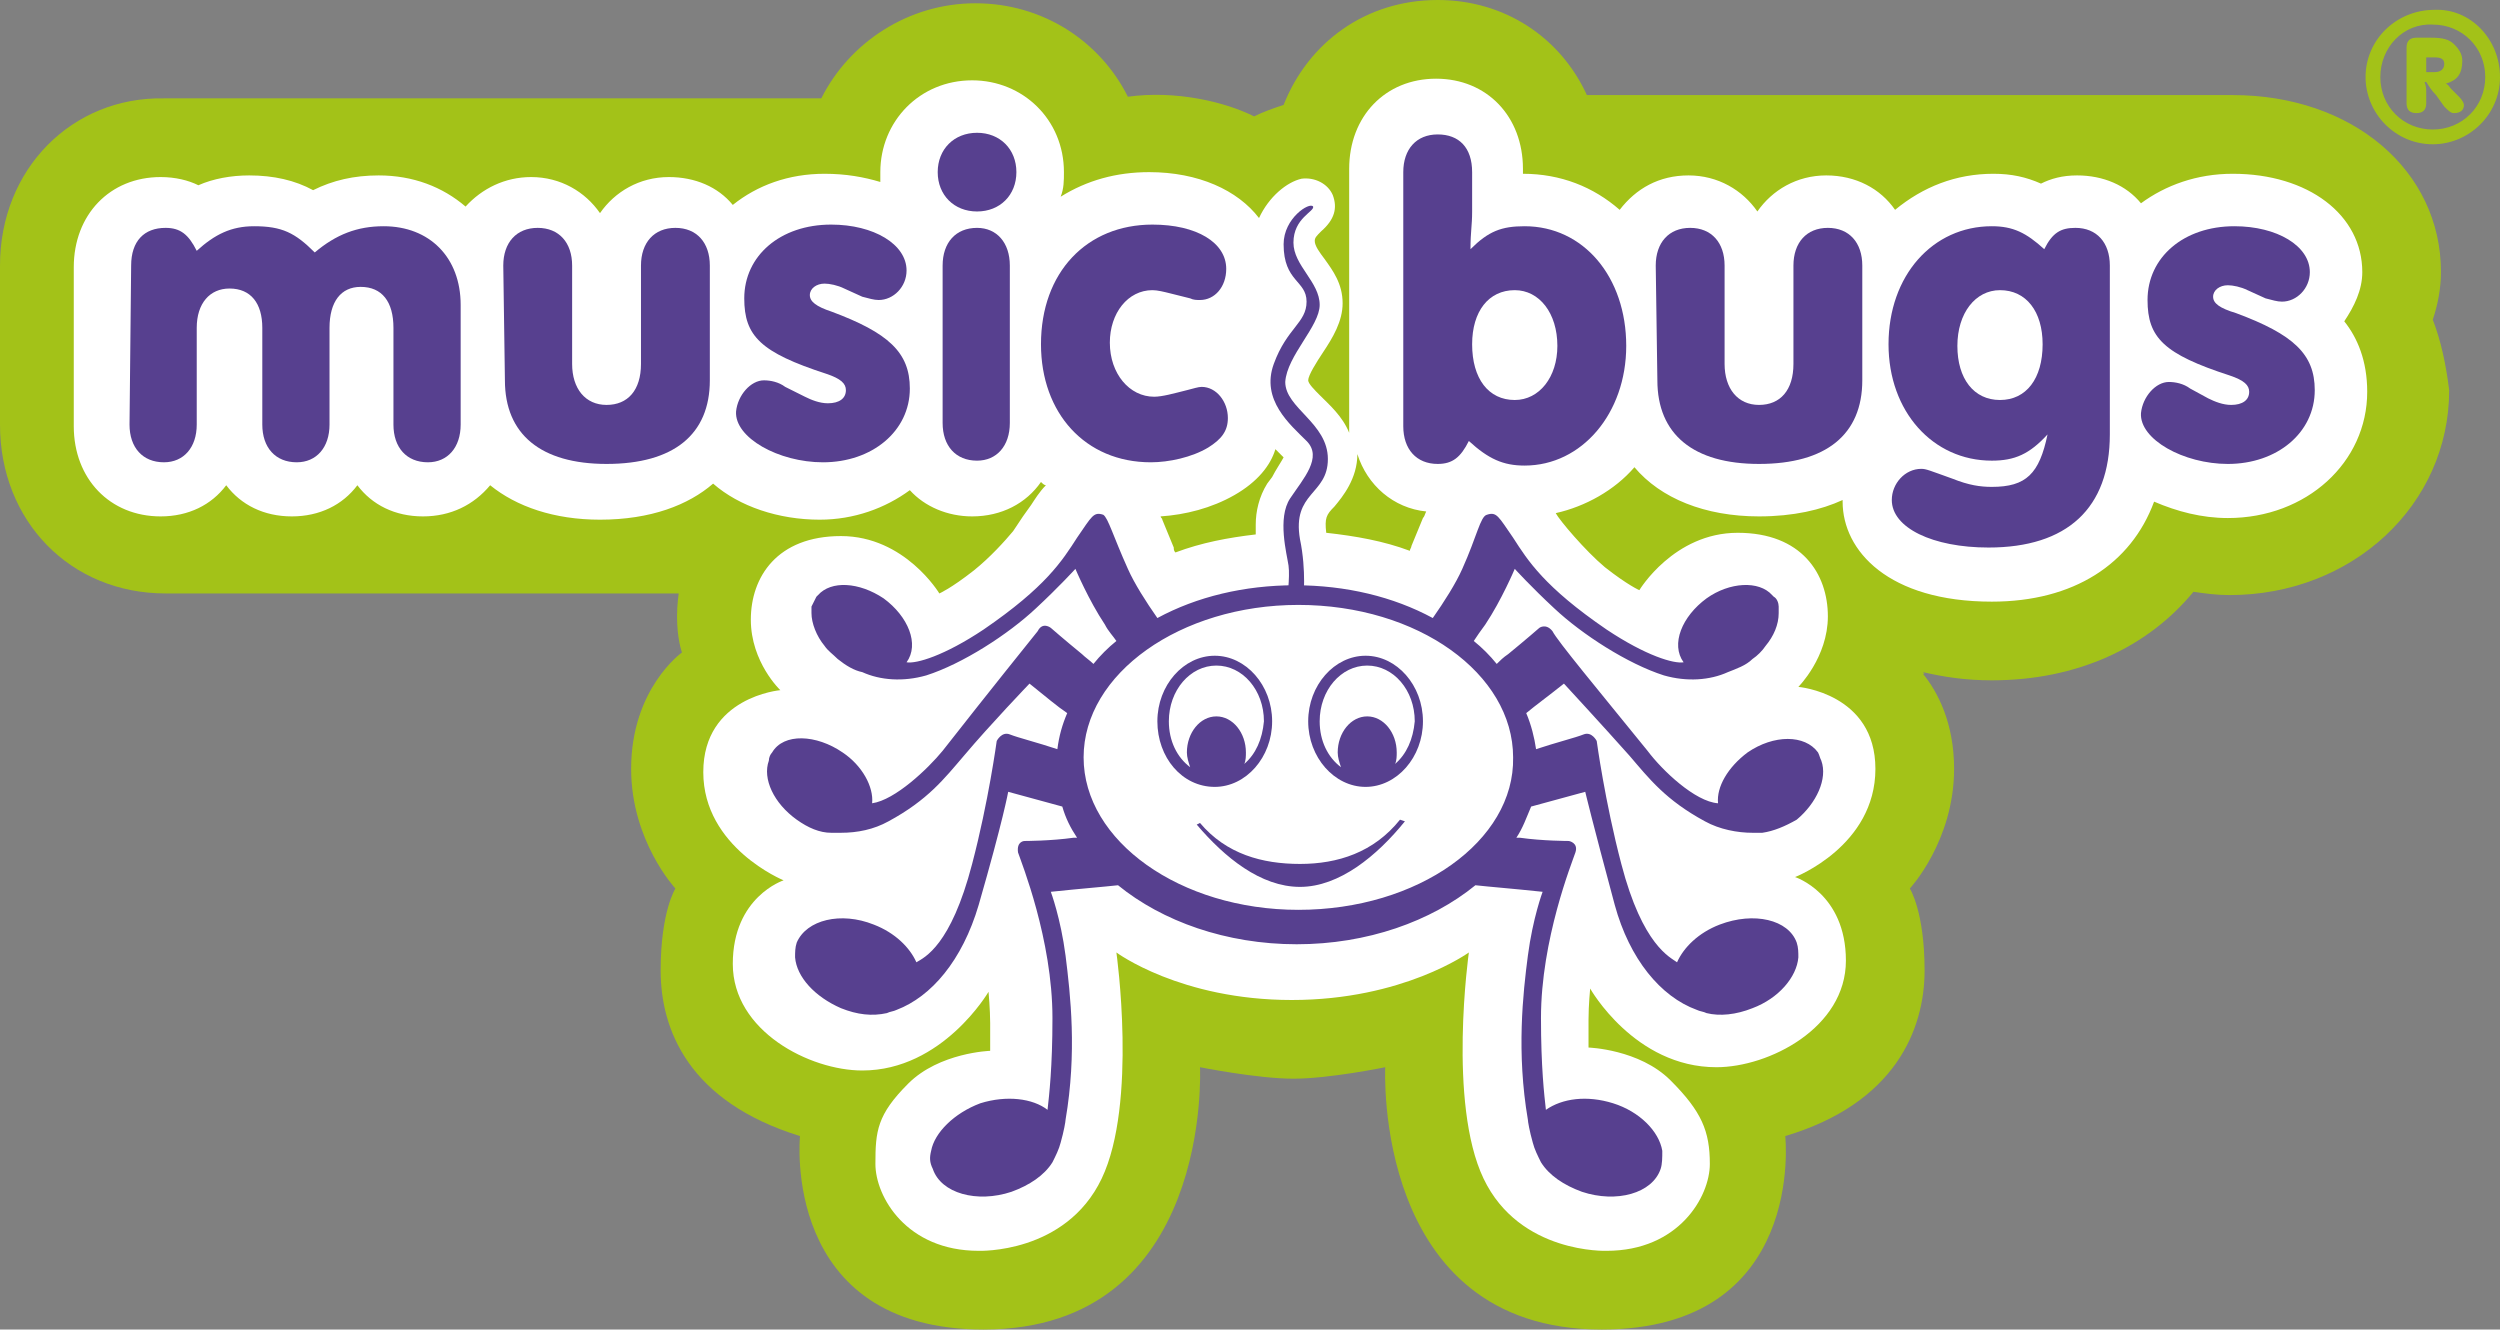 <?xml version="1.0" encoding="utf-8"?>
<!-- Generator: Adobe Illustrator 18.1.1, SVG Export Plug-In . SVG Version: 6.00 Build 0)  -->
<svg version="1.1" id="Layer_1" xmlns="http://www.w3.org/2000/svg" xmlns:xlink="http://www.w3.org/1999/xlink" x="0px" y="0px"
	 width="152.5px" height="81.1px" viewBox="0 0 152.5 81.1" enable-background="new 0 0 152.5 81.1" xml:space="preserve">
<rect x="0" y="0" width="152.5" height="81.1" fill="#808080" stroke="none"/>
<g>
	<path fill="#A3C218" d="M148.4,19.5c0.3-0.9,0.5-1.9,0.5-2.9c0-6.2-5.4-10.8-12.7-10.8l-39.4,0c-1.6-3.5-5-5.8-9.1-5.8
		c-4.4,0-7.9,2.6-9.4,6.4c-0.6,0.2-1.2,0.4-1.8,0.7c-1.8-0.9-4.8-1.6-7.7-1.2c-1.7-3.4-5.2-5.7-9.3-5.7c-4.1,0-7.7,2.4-9.4,5.8
		l-40.1,0C4.4,5.9,0,10.3,0,16.2l0,9.7c0,5.9,4.3,10.3,10.1,10.3l31.3,0c0,0,0,0,0,0l0,0c0,0.1-0.1,0.6-0.1,1.4
		c0,1.4,0.3,2.2,0.3,2.2s-3.1,2.2-3.1,7.1c0,4.4,2.7,7.3,2.7,7.3s-0.9,1.4-0.9,5c0,3.6,1.7,8,8.5,10.1c0,0-1.2,11.8,11.2,11.8
		c14,0,13.2-16,13.2-16s3.5,0.7,5.7,0.7c2.2,0,5.6-0.7,5.6-0.7s-0.8,16,13.2,16c12.5,0,11.2-11.8,11.2-11.8c6.7-2,8.5-6.5,8.5-10.1
		c0-3.6-0.9-5-0.9-5s2.7-2.9,2.7-7.3c0-2.8-1-4.7-1.9-5.8l0.1,0c0,0-0.1-0.1-0.1-0.1c1.3,0.3,2.6,0.5,4.2,0.5c5.2,0,9.5-2,12.3-5.4
		c0.7,0.1,1.4,0.2,2.2,0.2c7.5,0,13.4-5.5,13.4-12.5C149.2,22.2,148.9,20.8,148.4,19.5"/>
	<path fill="#A3C218" d="M152.5,4.7c0,2.3-1.9,4.1-4.1,4.1c-2.3,0-4.1-1.9-4.1-4.1c0-2.3,1.9-4.1,4.2-4.1
		C150.7,0.5,152.5,2.4,152.5,4.7L152.5,4.7z M145.2,4.7c0,1.8,1.4,3.2,3.2,3.2c1.8,0,3.2-1.4,3.2-3.2c0-1.8-1.4-3.2-3.2-3.2
		C146.6,1.4,145.2,2.9,145.2,4.7L145.2,4.7z M149.2,5.1c0.2,0.1,0.2,0.2,0.3,0.3l0.3,0.3c0,0,0.1,0.1,0.2,0.2
		c0.2,0.2,0.3,0.4,0.3,0.5c0,0.3-0.2,0.5-0.6,0.5c-0.2,0-0.3-0.1-0.6-0.4l-0.5-0.7c-0.3-0.3-0.4-0.5-0.6-0.8l-0.1,0
		c0.1,0.3,0.1,0.4,0.1,0.7l0,0.6c0,0.4-0.2,0.6-0.6,0.6c-0.4,0-0.6-0.2-0.6-0.6l0-3.4c0-0.4,0.2-0.6,0.6-0.6l0.9,0
		c0.7,0,1.1,0.1,1.4,0.4c0.3,0.3,0.5,0.6,0.5,1C150.2,4.5,149.9,4.9,149.2,5.1L149.2,5.1L149.2,5.1z M148,4.1c0,0.1,0,0.2,0,0.3
		c0.1,0,0.1,0,0.3,0l0.2,0c0.4,0,0.6-0.2,0.6-0.5c0-0.3-0.2-0.4-0.6-0.4l-0.2,0c-0.1,0-0.2,0-0.3,0c0,0.1,0,0.1,0,0.3L148,4.1"/>
	<path fill="#FFFFFF" d="M143,19.6c0.6-0.9,1.1-1.9,1.1-3c0-3.5-3.3-6-7.9-6c-2.2,0-4.1,0.7-5.6,1.8c-0.9-1.1-2.3-1.7-3.9-1.7
		c-0.9,0-1.6,0.2-2.2,0.5c-0.9-0.4-1.8-0.6-2.9-0.6c-2.3,0-4.3,0.8-6,2.2c-0.9-1.3-2.4-2.1-4.2-2.1c-1.8,0-3.3,0.9-4.2,2.2
		c-0.9-1.3-2.4-2.2-4.2-2.2c-1.8,0-3.2,0.8-4.2,2.1c-1.6-1.4-3.6-2.2-5.9-2.2c0,0,0,0,0,0c0,0,0-0.3,0-0.3c0-3.2-2.2-5.5-5.3-5.5
		c-3.1,0-5.3,2.3-5.3,5.5l0,15.5c0,0.2,0,0.4,0,0.6c-0.4-1-1.2-1.7-1.8-2.3c-0.3-0.3-0.7-0.7-0.7-0.9c0-0.3,0.5-1.1,0.9-1.7
		c0.6-0.9,1.2-1.9,1.2-3c0-1.2-0.6-2-1.1-2.7c-0.3-0.4-0.6-0.8-0.6-1.1c0-0.2,0.1-0.3,0.4-0.6c0.8-0.7,1-1.4,0.7-2.2
		c-0.3-0.7-1.1-1.1-1.9-1c-0.9,0.2-2,1.1-2.6,2.4c-1.3-1.7-3.7-2.8-6.7-2.8c-2,0-3.8,0.5-5.4,1.5c0.2-0.5,0.2-1,0.2-1.5
		c0-3.2-2.5-5.6-5.6-5.6c-3.2,0-5.6,2.5-5.6,5.6c0,0.2,0,0.4,0,0.6c-1-0.3-2.1-0.5-3.4-0.5c-2.2,0-4.1,0.7-5.6,1.9
		c-0.9-1.1-2.3-1.7-3.9-1.7c-1.8,0-3.3,0.9-4.2,2.2c-0.9-1.3-2.4-2.2-4.2-2.2c-1.6,0-3,0.7-4,1.8c-1.4-1.2-3.2-1.9-5.3-1.9
		c-1.5,0-2.8,0.3-4,0.9c-1.1-0.6-2.4-0.9-3.9-0.9c-1.1,0-2.2,0.2-3.1,0.6c-0.6-0.3-1.4-0.5-2.3-0.5c-3.1,0-5.3,2.3-5.3,5.5l0,9.7
		c0,3.2,2.2,5.5,5.3,5.5c1.7,0,3.1-0.7,4-1.9c0.9,1.2,2.3,1.9,4,1.9c1.7,0,3.1-0.7,4-1.9c0.9,1.2,2.3,1.9,4,1.9
		c1.7,0,3.1-0.7,4.1-1.9c1.6,1.3,3.9,2.1,6.7,2.1c3.1,0,5.4-0.9,6.9-2.2c1.6,1.4,4,2.2,6.5,2.2c2.1,0,4-0.7,5.5-1.8
		c0.9,1,2.3,1.6,3.8,1.6c1.8,0,3.3-0.8,4.2-2.1c0.1,0.1,0.2,0.2,0.3,0.2c-0.4,0.4-0.7,0.9-0.9,1.2l-0.5,0.7
		c-0.2,0.3-0.4,0.6-0.6,0.9c-0.5,0.6-1.4,1.6-2.4,2.4c-1.4,1.1-2.1,1.4-2.1,1.4s-2.1-3.5-6-3.5c-3.9,0-5.5,2.5-5.5,5.1
		c0,2.6,1.8,4.3,1.8,4.3s-4.7,0.4-4.7,5s4.9,6.6,4.9,6.6s-3.1,1-3.1,5.1c0,4.1,4.7,6.5,7.9,6.5c4.9,0,7.7-4.8,7.7-4.8
		s0.1,1.1,0.1,1.9c0,0.9,0,1.7,0,1.7s-3.1,0.1-5,2S53.4,69,53.4,71c0,2,1.9,5.3,6.3,5.3c0,0,5.3,0.2,7.5-4.4
		c2.2-4.6,0.9-13.8,0.9-13.8S72,61,78.8,61c6.8,0,10.8-2.9,10.8-2.9s-1.3,9.2,0.9,13.8c2.2,4.6,7.5,4.4,7.5,4.4
		c4.4,0,6.3-3.3,6.3-5.3c0-2-0.5-3.2-2.4-5.1c-1.9-1.9-5-2-5-2s0-0.8,0-1.7c0-0.9,0.1-1.9,0.1-1.9s2.7,4.8,7.7,4.8
		c3.2,0,7.9-2.4,7.9-6.5c0-4.1-3.1-5.1-3.1-5.1s4.9-1.9,4.9-6.6c0-4.6-4.7-5-4.7-5s1.8-1.8,1.8-4.3c0-2.6-1.6-5.1-5.5-5.1
		c-3.9,0-6,3.5-6,3.5s-0.7-0.3-2.1-1.4c-1.2-1-2.8-2.9-3-3.3c1.8-0.4,3.6-1.4,4.8-2.8c1.6,1.9,4.3,3,7.6,3c2.1,0,3.8-0.4,5.1-1
		c0,0,0,0.1,0,0.1c0,3,2.8,6.1,9.1,6.1c5,0,8.5-2.3,9.9-6.1c1.4,0.6,2.9,1,4.5,1c4.8,0,8.5-3.4,8.5-7.7
		C144.4,22,143.8,20.6,143,19.6L143,19.6z M77.6,29.1l-0.3,0.4c-0.5,0.8-0.7,1.7-0.7,2.5c0,0.2,0,0.4,0,0.6
		c-1.7,0.2-3.3,0.5-4.9,1.1c-0.1-0.1-0.1-0.2-0.1-0.3c0,0-0.7-1.7-0.7-1.7c0-0.1-0.1-0.1-0.1-0.2c1.5-0.1,3.1-0.5,4.5-1.3
		c1.4-0.8,2.2-1.8,2.5-2.8c0.1,0.1,0.2,0.2,0.3,0.3c0,0,0.1,0.1,0.2,0.2C78.2,28.1,77.8,28.7,77.6,29.1L77.6,29.1z M86.8,31.6
		l-0.7,1.7c0,0.1-0.1,0.2-0.1,0.3c-1.6-0.6-3.3-0.9-5.1-1.1c-0.1-0.9,0-1.1,0.5-1.6c0.5-0.6,1.4-1.7,1.4-3.2
		c0.6,1.9,2.2,3.3,4.2,3.5C86.9,31.4,86.9,31.5,86.8,31.6"/>
	<path fill="#57408F" d="M8,16.2c0-1.5,0.8-2.3,2.1-2.3c0.9,0,1.4,0.4,1.9,1.4c1.1-1,2.1-1.5,3.5-1.5c1.7,0,2.5,0.4,3.7,1.6
		c1.3-1.1,2.6-1.6,4.2-1.6c2.8,0,4.7,1.9,4.7,4.8l0,7.3c0,1.4-0.8,2.3-2,2.3c-1.3,0-2.1-0.9-2.1-2.3l0-5.9c0-1.6-0.7-2.5-2-2.5
		c-1.2,0-1.9,0.9-1.9,2.5l0,5.9c0,1.4-0.8,2.3-2,2.3c-1.3,0-2.1-0.9-2.1-2.3l0-5.9c0-1.5-0.7-2.4-2-2.4c-1.2,0-2,0.9-2,2.4l0,5.9
		c0,1.4-0.8,2.3-2,2.3c-1.3,0-2.1-0.9-2.1-2.3L8,16.2"/>
	<path fill="#57408F" d="M30.7,16.2c0-1.4,0.8-2.3,2.1-2.3s2.1,0.9,2.1,2.3l0,6c0,1.5,0.8,2.5,2.1,2.5c1.3,0,2.1-0.9,2.1-2.5l0-6
		c0-1.4,0.8-2.3,2.1-2.3c1.3,0,2.1,0.9,2.1,2.3l0,7c0,3.3-2.2,5.1-6.3,5.1c-4,0-6.2-1.8-6.2-5.1L30.7,16.2"/>
	<path fill="#57408F" d="M49.1,24.2c0.4,0.2,0.9,0.4,1.4,0.4c0.7,0,1.1-0.3,1.1-0.8c0-0.4-0.3-0.7-1.2-1c-4-1.3-5-2.3-5-4.6
		c0-2.6,2.2-4.5,5.3-4.5c2.6,0,4.6,1.2,4.6,2.8c0,1-0.8,1.8-1.7,1.8c-0.3,0-0.6-0.1-1-0.2l-1.1-0.5c-0.4-0.2-0.9-0.3-1.2-0.3
		c-0.5,0-0.9,0.3-0.9,0.7c0,0.4,0.4,0.7,1.3,1c3.5,1.3,4.8,2.5,4.8,4.7c0,2.6-2.3,4.5-5.3,4.5c-2.7,0-5.4-1.5-5.3-3.1
		c0.1-1,0.9-1.9,1.7-1.9c0.4,0,0.9,0.1,1.3,0.4L49.1,24.2"/>
	<path fill="#57408F" d="M62,10.5c0,1.4-1,2.4-2.4,2.4c-1.4,0-2.4-1-2.4-2.4c0-1.4,1-2.4,2.4-2.4C61,8.1,62,9.1,62,10.5L62,10.5z
		 M57.5,16.2c0-1.4,0.8-2.3,2.1-2.3c1.2,0,2,0.9,2,2.3l0,9.6c0,1.4-0.8,2.3-2,2.3c-1.3,0-2.1-0.9-2.1-2.3L57.5,16.2"/>
	<path fill="#57408F" d="M71.4,17.9c-0.4-0.1-0.8-0.2-1.1-0.2c-1.5,0-2.6,1.4-2.6,3.2c0,1.9,1.2,3.3,2.7,3.3c0.5,0,1.2-0.2,2-0.4
		c0.4-0.1,0.7-0.2,0.9-0.2c0.9,0,1.6,0.9,1.6,1.9c0,0.8-0.4,1.3-1.2,1.8c-1,0.6-2.4,0.9-3.5,0.9c-4,0-6.7-3-6.7-7.2
		c0-4.4,2.8-7.3,6.8-7.3c2.7,0,4.5,1.1,4.5,2.7c0,1.1-0.7,1.9-1.6,1.9c-0.2,0-0.4,0-0.6-0.1L71.4,17.9"/>
	<path fill="#57408F" d="M89.7,15.2c1.1-1.1,1.9-1.4,3.3-1.4c3.6,0,6.2,3.1,6.2,7.3c0,4.1-2.7,7.3-6.2,7.3c-1.3,0-2.2-0.4-3.4-1.5
		c-0.5,1-1,1.4-1.9,1.4c-1.3,0-2.1-0.9-2.1-2.3l0-15.5c0-1.4,0.8-2.3,2.1-2.3c1.3,0,2.1,0.8,2.1,2.3l0,2.4
		C89.8,13.8,89.7,14.1,89.7,15.2L89.7,15.2L89.7,15.2z M89.8,21c0,2.1,1,3.4,2.6,3.4c1.5,0,2.6-1.4,2.6-3.3c0-2-1.1-3.4-2.6-3.4
		C90.8,17.7,89.8,19,89.8,21"/>
	<path fill="#57408F" d="M101,16.2c0-1.4,0.8-2.3,2.1-2.3c1.3,0,2.1,0.9,2.1,2.3l0,6c0,1.5,0.8,2.5,2.1,2.5c1.3,0,2.1-0.9,2.1-2.5
		l0-6c0-1.4,0.8-2.3,2.1-2.3c1.3,0,2.1,0.9,2.1,2.3l0,7c0,3.3-2.2,5.1-6.3,5.1c-4,0-6.2-1.8-6.2-5.1L101,16.2"/>
	<path fill="#57408F" d="M124.9,26.5c-1.1,1.2-2,1.6-3.4,1.6c-3.6,0-6.3-3-6.3-7.1c0-4.2,2.7-7.2,6.3-7.2c1.3,0,2.1,0.4,3.2,1.4
		c0.5-1,1-1.3,1.9-1.3c1.3,0,2.1,0.9,2.1,2.3l0,10.3c0,4.5-2.6,6.9-7.4,6.9c-3.4,0-5.9-1.2-5.9-2.9c0-1,0.8-1.9,1.8-1.9
		c0.3,0,0.5,0.1,1.9,0.6c1,0.4,1.7,0.5,2.4,0.5c2.1,0,2.9-0.8,3.4-3.2L124.9,26.5L124.9,26.5z M119.4,21.1c0,2,1,3.3,2.6,3.3
		c1.6,0,2.6-1.3,2.6-3.4c0-2-1-3.3-2.6-3.3C120.5,17.7,119.4,19.1,119.4,21.1"/>
	<path fill="#57408F" d="M134.7,24.3c0.4,0.2,0.9,0.4,1.4,0.4c0.7,0,1.1-0.3,1.1-0.8c0-0.4-0.3-0.7-1.2-1c-4-1.3-5-2.3-5-4.6
		c0-2.6,2.2-4.5,5.3-4.5c2.6,0,4.6,1.2,4.6,2.8c0,1-0.8,1.8-1.7,1.8c-0.3,0-0.6-0.1-1-0.2l-1.1-0.5c-0.4-0.2-0.9-0.3-1.2-0.3
		c-0.5,0-0.9,0.3-0.9,0.7c0,0.4,0.4,0.7,1.4,1c3.5,1.3,4.8,2.5,4.8,4.7c0,2.6-2.3,4.5-5.3,4.5c-2.7,0-5.4-1.5-5.3-3.1
		c0.1-1,0.9-1.9,1.7-1.9c0.4,0,0.9,0.1,1.3,0.4L134.7,24.3"/>
	<path fill="#57408F" d="M79.3,52.7c-2.3,0-4.5-0.6-6.1-2.5L73,50.3c1.7,2,3.9,3.8,6.3,3.8c2.4,0,4.7-1.9,6.4-4L85.4,50
		C83.8,52,81.6,52.7,79.3,52.7"/>
	<path fill="#57408F" d="M78.5,36.7c0,0,0.2-1.5,0.1-2.2c-0.1-0.7-0.7-2.9,0.1-4.1c0.8-1.2,2-2.5,1-3.5c-1-1-2.8-2.5-2-4.7
		c0.8-2.2,2-2.5,2-3.8c0-1.3-1.4-1.2-1.4-3.5c0-1.6,1.6-2.6,1.8-2.3c0.1,0.3-1.2,0.7-1.2,2.2c0,1.4,1.6,2.4,1.6,3.8
		c0,1.3-2,3.1-2.1,4.7c0,1.6,2.6,2.5,2.6,4.7c0,2.2-2.2,2-1.7,4.9c0.4,1.9,0.2,3.7,0.2,3.7L78.5,36.7"/>
	<path fill="#57408F" d="M74.1,40c-1.9,0-3.5,1.8-3.5,4c0,2.2,1.5,4,3.5,4c1.9,0,3.5-1.8,3.5-4C77.6,41.8,76,40,74.1,40L74.1,40z
		 M75.9,46.6c0.1-0.2,0.1-0.5,0.1-0.7c0-1.2-0.8-2.2-1.8-2.2c-1,0-1.8,1-1.8,2.2c0,0.3,0.1,0.6,0.2,0.9c-0.8-0.6-1.3-1.6-1.3-2.8
		c0-1.9,1.3-3.4,2.9-3.4c1.6,0,2.9,1.5,2.9,3.4C77,45.1,76.6,46,75.9,46.6"/>
	<path fill="#57408F" d="M83.3,40c-1.9,0-3.5,1.8-3.5,4c0,2.2,1.6,4,3.5,4c1.9,0,3.5-1.8,3.5-4C86.8,41.8,85.2,40,83.3,40L83.3,40z
		 M85.1,46.6c0.1-0.2,0.1-0.5,0.1-0.7c0-1.2-0.8-2.2-1.8-2.2c-1,0-1.8,1-1.8,2.2c0,0.3,0.1,0.6,0.2,0.9c-0.8-0.6-1.3-1.6-1.3-2.8
		c0-1.9,1.3-3.4,2.9-3.4c1.6,0,2.9,1.5,2.9,3.4C86.2,45.1,85.8,46,85.1,46.6"/>
	<path fill="#57408F" d="M111.1,46.4c-0.1-0.2-0.1-0.3-0.2-0.5c-0.8-1.1-2.7-1.1-4.3,0c-1.2,0.9-1.9,2.1-1.8,3.1
		c-1.4-0.1-3.4-2-4.3-3.2c-3-3.7-5.5-6.7-5.8-7.3c-0.4-0.5-0.8-0.2-0.8-0.2s-0.8,0.7-1.9,1.6c-0.3,0.2-0.5,0.4-0.7,0.6
		c-0.4-0.5-0.9-1-1.4-1.4c0.2-0.3,0.4-0.6,0.7-1c1-1.5,1.8-3.4,1.8-3.4s1,1.1,2.4,2.4c1.7,1.6,4.5,3.4,6.7,4.1
		c1.4,0.4,2.8,0.3,3.9-0.2c0.5-0.2,1.1-0.4,1.5-0.8c0.3-0.2,0.6-0.5,0.8-0.8c0.5-0.6,0.8-1.3,0.8-2c0,0,0,0,0,0c0-0.1,0-0.1,0-0.2
		c0-0.1,0-0.1,0-0.2c0,0,0,0,0,0c0-0.2-0.1-0.5-0.3-0.6c0,0,0,0,0,0l0,0c0,0,0,0,0,0c0,0-0.1-0.1-0.1-0.1c-0.8-0.9-2.6-0.8-4,0.2
		c-1.5,1.1-2.2,2.8-1.4,3.9c0,0,0,0,0,0c-0.6,0.1-2.3-0.4-4.7-2c-3.8-2.6-4.8-4.2-5.7-5.6c-0.9-1.3-1-1.6-1.6-1.4
		c-0.4,0.1-0.6,1.3-1.5,3.3c-0.4,0.9-1.1,2-1.8,3c-2.4-1.3-5.3-2-8.4-2c-3.1,0-6,0.7-8.4,2c-0.7-1-1.4-2.1-1.8-3
		c-0.9-2-1.2-3.1-1.5-3.3c-0.6-0.2-0.7,0.1-1.6,1.4c-0.9,1.4-1.9,3-5.7,5.6c-2.4,1.6-4.1,2.1-4.7,2c0,0,0,0,0,0
		c0.8-1.1,0.1-2.8-1.4-3.9c-1.5-1-3.2-1.1-4-0.2c0,0-0.1,0.1-0.1,0.1c0,0,0,0,0,0c0,0,0,0,0,0c-0.1,0.2-0.2,0.4-0.3,0.6c0,0,0,0,0,0
		c0,0.1,0,0.1,0,0.2c0,0.1,0,0.1,0,0.2c0,0,0,0,0,0c0,0.6,0.3,1.4,0.8,2c0.2,0.3,0.5,0.5,0.8,0.8c0.5,0.4,1,0.7,1.5,0.8
		c1.1,0.5,2.5,0.6,3.9,0.2c2.2-0.7,5-2.5,6.7-4.1c1.4-1.3,2.4-2.4,2.4-2.4s0.8,1.9,1.8,3.4c0.2,0.4,0.5,0.7,0.7,1
		c-0.5,0.4-1,0.9-1.4,1.4c-0.2-0.2-0.5-0.4-0.7-0.6c-1.1-0.9-1.9-1.6-1.9-1.6s-0.5-0.4-0.8,0.2c-0.4,0.5-2.9,3.6-5.8,7.3
		c-0.9,1.1-2.9,3-4.3,3.2c0.1-1-0.6-2.3-1.8-3.1c-1.6-1.1-3.6-1.2-4.3,0c-0.1,0.1-0.2,0.3-0.2,0.5c-0.4,1.1,0.3,2.6,1.7,3.6
		c0.7,0.5,1.4,0.8,2.1,0.8c0.2,0,0.4,0,0.6,0c1,0,2-0.2,2.9-0.7c2.4-1.3,3.4-2.6,4.6-4c1.6-1.9,4-4.4,4-4.4c1,0.8,1.7,1.4,2.3,1.8
		c-0.3,0.7-0.5,1.4-0.6,2.2c-1.2-0.4-2.4-0.7-2.9-0.9c-0.5-0.2-0.8,0.4-0.8,0.4s-0.5,3.7-1.5,7.5c-1.3,5-2.9,5.7-3.4,6
		c-0.4-0.9-1.3-1.8-2.6-2.3c-2-0.8-4.1-0.3-4.7,1.1c-0.1,0.3-0.1,0.6-0.1,0.9c0.1,1.2,1.2,2.4,2.8,3.1c1,0.4,1.9,0.5,2.8,0.3
		c0.2-0.1,0.4-0.1,0.6-0.2c2.1-0.8,4-3,5-6.4c1.5-5.2,1.8-6.9,1.8-6.9l3.3,0.9c0.2,0.7,0.5,1.3,0.9,1.9c-0.1,0-0.1,0-0.2,0
		c-1.4,0.2-3,0.2-3,0.2s-0.5,0-0.4,0.7c0.2,0.6,2.1,5.3,2.1,10.1c0,3-0.2,4.7-0.3,5.6c-0.9-0.7-2.5-0.9-4.1-0.4
		c-1.6,0.6-2.8,1.8-3,2.9c-0.1,0.4-0.1,0.7,0.1,1.1c0.5,1.5,2.7,2.1,4.8,1.4c1.1-0.4,2-1,2.5-1.8c0.2-0.4,0.4-0.8,0.5-1.2
		c0.2-0.7,0.3-1.3,0.3-1.4c0.7-4.1,0.3-7.6,0-10c-0.3-2.3-0.9-3.9-0.9-3.9c1.9-0.2,3.2-0.3,4.1-0.4c2.7,2.2,6.6,3.6,10.9,3.6
		c4.3,0,8.2-1.4,10.9-3.6c0.9,0.1,2.2,0.2,4.1,0.4c0,0-0.6,1.6-0.9,3.9c-0.3,2.3-0.7,5.9,0,10c0,0.1,0.1,0.7,0.3,1.4
		c0.1,0.4,0.3,0.8,0.5,1.2c0.5,0.8,1.4,1.4,2.5,1.8c2.1,0.7,4.3,0.1,4.8-1.4c0.1-0.3,0.1-0.7,0.1-1.1c-0.2-1.2-1.4-2.4-3-2.9
		c-1.6-0.5-3.1-0.3-4.1,0.4c-0.1-0.9-0.3-2.6-0.3-5.6c0-4.8,1.9-9.5,2.1-10.1c0.2-0.6-0.4-0.7-0.4-0.7s-1.6,0-3-0.2
		c-0.1,0-0.2,0-0.2,0c0.4-0.6,0.6-1.2,0.9-1.9l3.3-0.9c0,0,0.4,1.7,1.8,6.9c0.9,3.3,2.8,5.6,5,6.4c0.2,0.1,0.4,0.1,0.6,0.2
		c0.8,0.2,1.8,0.1,2.8-0.3c1.6-0.6,2.7-1.9,2.8-3.1c0-0.3,0-0.6-0.1-0.9c-0.5-1.4-2.6-1.9-4.7-1.1c-1.3,0.5-2.2,1.4-2.6,2.3
		c-0.4-0.3-2.1-1-3.4-6c-1-3.8-1.5-7.5-1.5-7.5s-0.3-0.6-0.8-0.4c-0.5,0.2-1.7,0.5-2.9,0.9c-0.1-0.7-0.3-1.5-0.6-2.2
		c0.6-0.5,1.3-1,2.3-1.8c0,0,2.4,2.6,4,4.4c1.2,1.4,2.2,2.7,4.6,4c0.9,0.5,2,0.7,2.9,0.7c0.2,0,0.4,0,0.6,0c0.7-0.1,1.4-0.4,2.1-0.8
		C110.8,49,111.5,47.5,111.1,46.4L111.1,46.4z M79.2,55.5c-7.2,0-13.1-4.2-13.1-9.3c0-5.1,5.9-9.3,13.1-9.3c7.3,0,13.1,4.2,13.1,9.3
		C92.4,51.3,86.5,55.5,79.2,55.5"/>
</g>
</svg>
